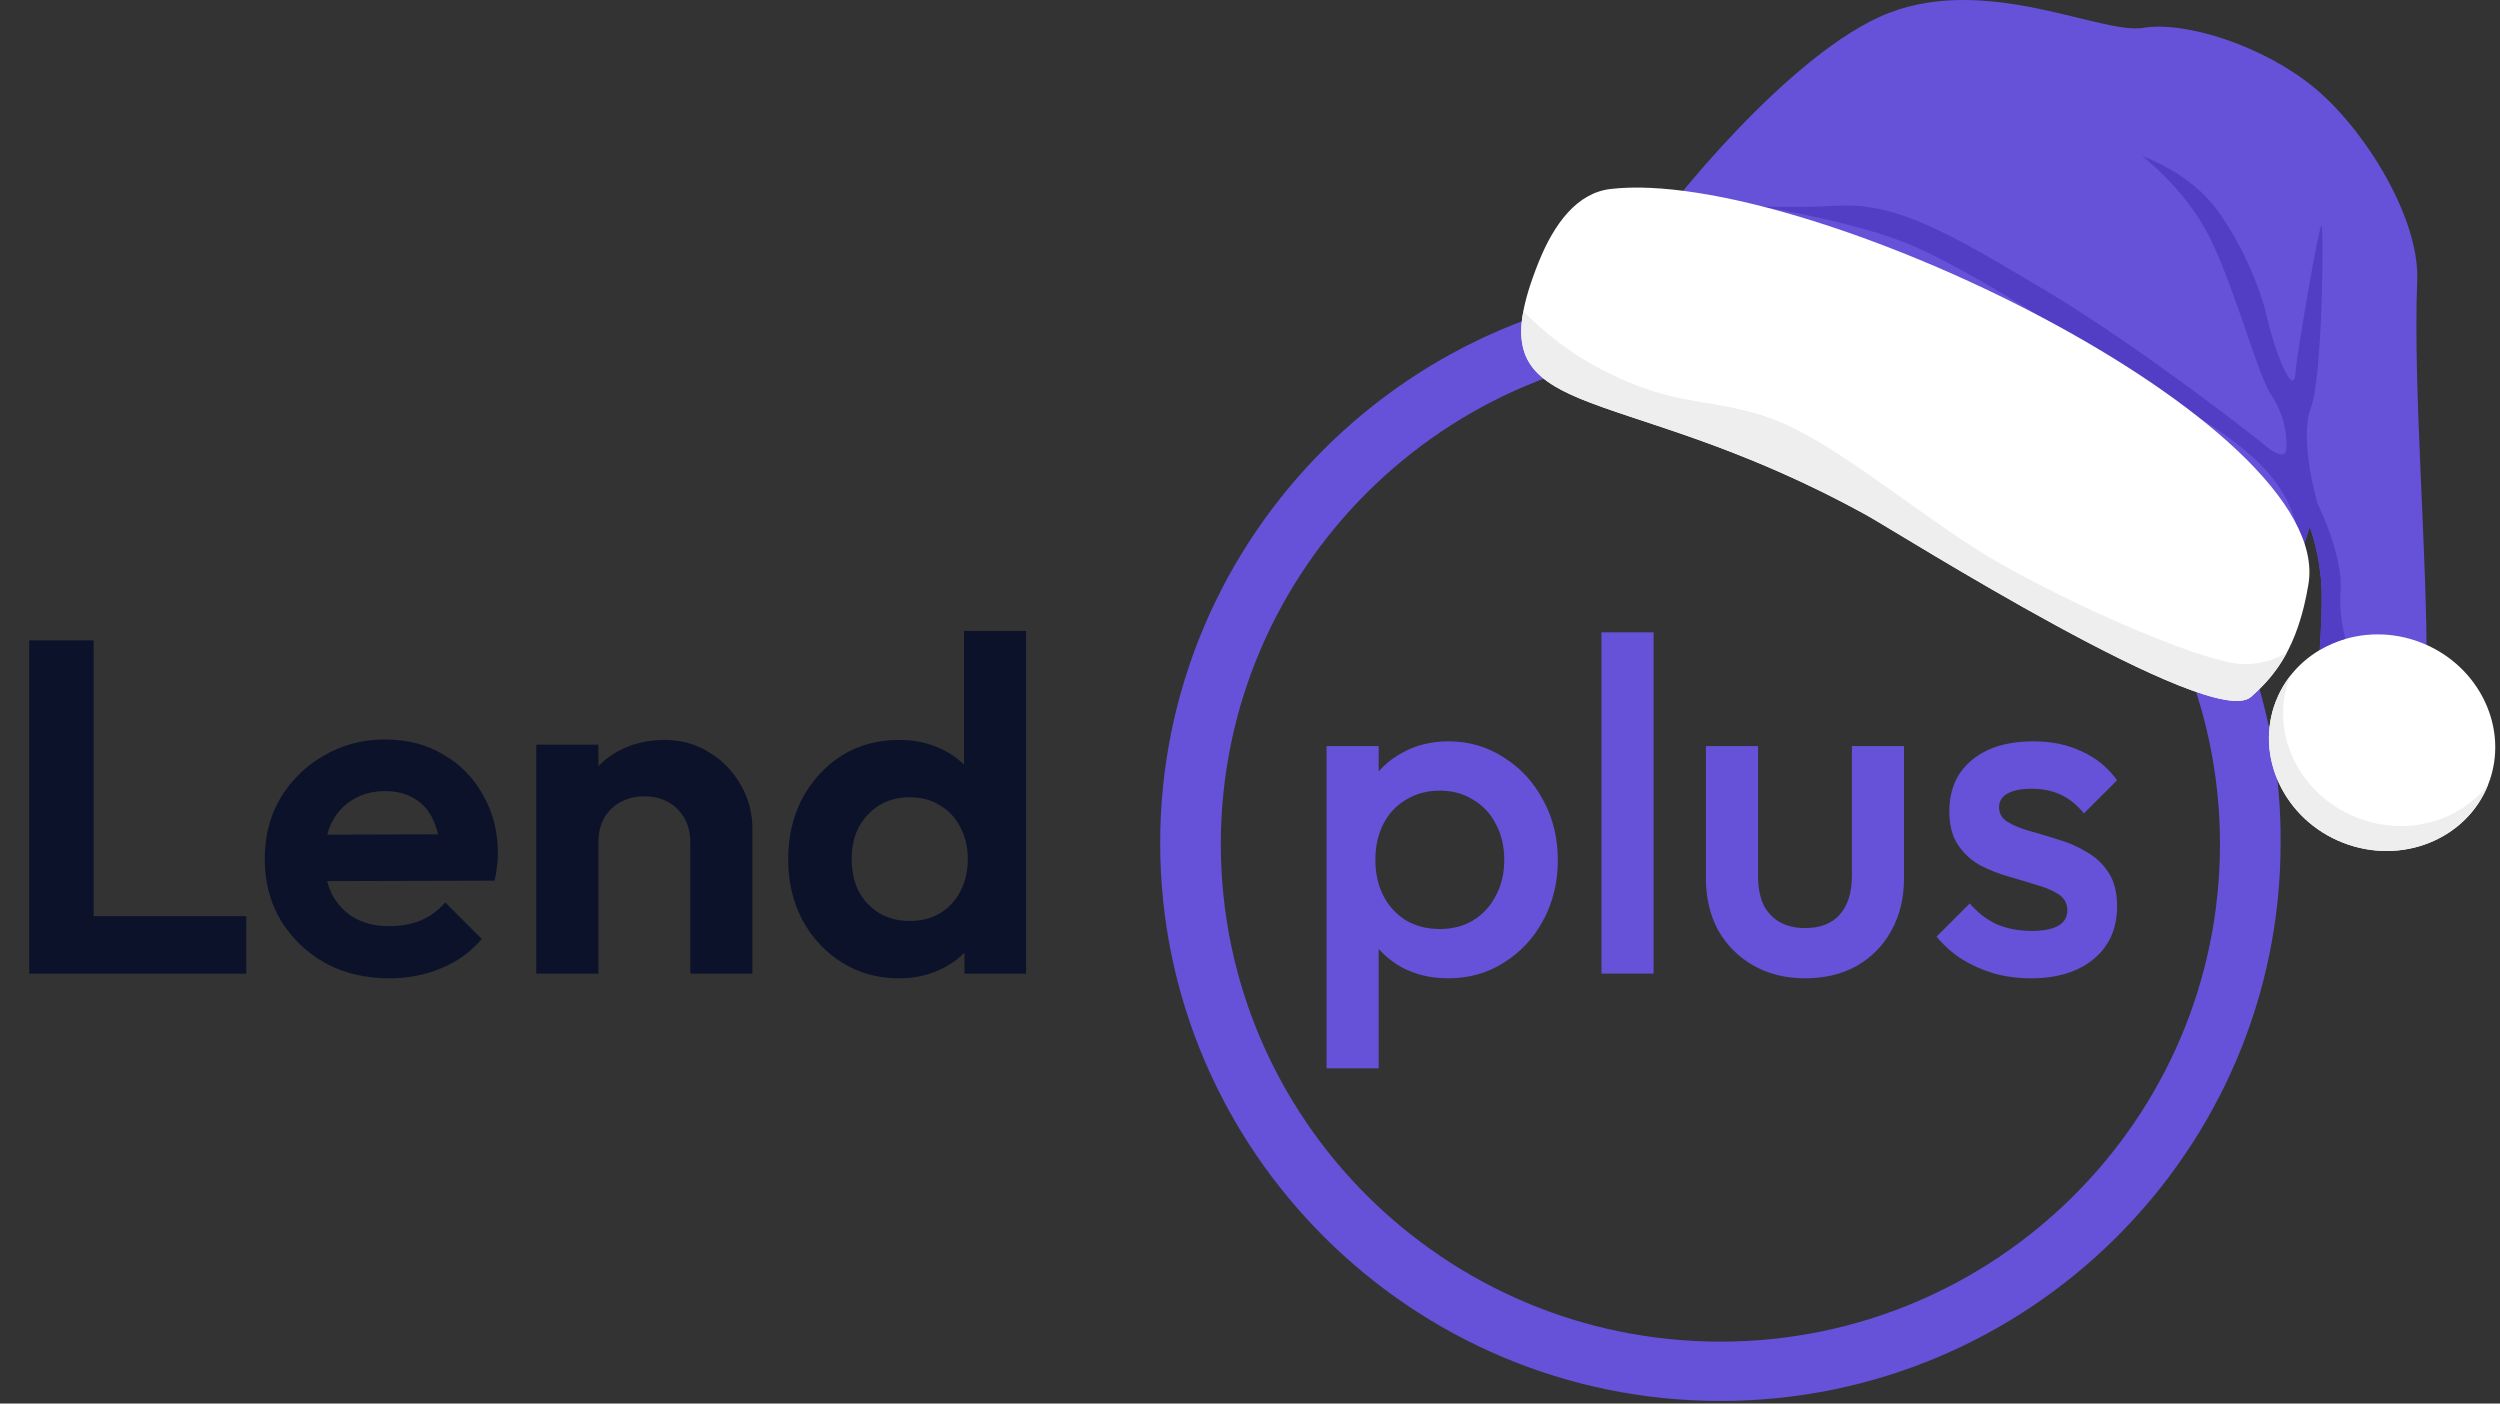 <svg width="114" height="64" viewBox="0 0 114 64" fill="none" xmlns="http://www.w3.org/2000/svg">
<rect x="0" y="0" width="114" height="64" fill="#333333" stroke="none"/>
<path d="M97.509 21.515C97.258 21.215 96.906 21.064 96.453 21.064C95.699 21.064 95.045 21.665 95.045 22.466C95.045 22.817 95.196 23.168 95.397 23.368C99.169 27.525 101.231 32.883 101.231 38.492C101.231 51.013 91.022 61.179 78.45 61.179C65.878 61.179 55.669 51.013 55.669 38.492C55.669 25.972 65.878 15.806 78.45 15.806C80.462 15.806 82.423 16.056 84.334 16.557C84.434 16.607 84.585 16.607 84.686 16.607C85.44 16.607 86.094 16.006 86.094 15.205C86.094 14.554 85.641 14.053 85.088 13.853C82.926 13.302 80.713 13.001 78.45 13.001C64.369 13.001 52.904 24.42 52.904 38.442C52.904 52.465 64.369 63.884 78.45 63.884C92.531 63.884 103.996 52.465 103.996 38.442C104.047 32.232 101.733 26.172 97.509 21.515Z" fill="#6552D8"/>
<path d="M87.652 20.264H89.312V21.917C89.312 22.668 89.915 23.319 90.72 23.319C91.474 23.319 92.128 22.718 92.128 21.917V20.264H93.787C94.542 20.264 95.195 19.663 95.195 18.862C95.195 18.111 94.592 17.46 93.787 17.46H92.128V15.807C92.128 15.056 91.524 14.405 90.72 14.405C89.966 14.405 89.312 15.006 89.312 15.807V17.46H87.652C86.898 17.46 86.244 18.061 86.244 18.862C86.294 19.613 86.898 20.264 87.652 20.264Z" fill="#6552D8"/>
<path d="M1.332 44.395V29.202H4.271V44.395H1.332ZM3.493 44.395V41.78H11.23V44.395H3.493ZM17.755 44.611C16.66 44.611 15.688 44.38 14.838 43.919C13.988 43.444 13.311 42.795 12.806 41.974C12.317 41.153 12.072 40.217 12.072 39.165C12.072 38.127 12.309 37.205 12.785 36.399C13.275 35.578 13.938 34.929 14.773 34.454C15.609 33.964 16.538 33.719 17.561 33.719C18.569 33.719 19.455 33.95 20.219 34.41C20.997 34.857 21.602 35.477 22.034 36.269C22.481 37.047 22.704 37.933 22.704 38.927C22.704 39.114 22.69 39.309 22.661 39.511C22.646 39.698 22.61 39.914 22.553 40.159L13.779 40.181V38.063L21.235 38.041L20.089 38.927C20.06 38.308 19.945 37.789 19.744 37.371C19.556 36.953 19.275 36.636 18.901 36.42C18.541 36.19 18.094 36.075 17.561 36.075C16.999 36.075 16.509 36.204 16.091 36.464C15.674 36.708 15.349 37.061 15.119 37.522C14.903 37.969 14.795 38.502 14.795 39.122C14.795 39.755 14.91 40.31 15.14 40.786C15.385 41.247 15.731 41.607 16.178 41.866C16.624 42.111 17.143 42.233 17.734 42.233C18.267 42.233 18.749 42.147 19.182 41.974C19.614 41.787 19.988 41.513 20.305 41.153L21.969 42.817C21.465 43.408 20.846 43.854 20.111 44.157C19.39 44.459 18.605 44.611 17.755 44.611ZM31.478 44.395V38.408C31.478 37.789 31.284 37.285 30.895 36.896C30.506 36.507 30.002 36.312 29.382 36.312C28.979 36.312 28.619 36.399 28.302 36.572C27.985 36.744 27.732 36.989 27.545 37.306C27.372 37.623 27.286 37.991 27.286 38.408L26.184 37.847C26.184 37.025 26.357 36.312 26.702 35.707C27.062 35.088 27.552 34.605 28.172 34.259C28.806 33.913 29.519 33.741 30.311 33.741C31.075 33.741 31.759 33.935 32.364 34.324C32.969 34.699 33.445 35.196 33.791 35.815C34.136 36.42 34.309 37.076 34.309 37.782V44.395H31.478ZM24.455 44.395V33.957H27.286V44.395H24.455ZM40.998 44.611C40.033 44.611 39.168 44.373 38.405 43.898C37.641 43.422 37.036 42.774 36.59 41.953C36.157 41.131 35.941 40.209 35.941 39.186C35.941 38.149 36.157 37.22 36.59 36.399C37.036 35.578 37.634 34.929 38.383 34.454C39.147 33.978 40.018 33.741 40.998 33.741C41.747 33.741 42.417 33.892 43.008 34.194C43.613 34.497 44.096 34.922 44.456 35.469C44.83 36.002 45.032 36.608 45.061 37.285V41.002C45.032 41.679 44.838 42.291 44.477 42.839C44.117 43.386 43.635 43.818 43.029 44.135C42.424 44.452 41.747 44.611 40.998 44.611ZM41.474 41.996C42.007 41.996 42.468 41.88 42.857 41.65C43.26 41.405 43.57 41.074 43.786 40.656C44.016 40.224 44.132 39.727 44.132 39.165C44.132 38.617 44.016 38.135 43.786 37.717C43.57 37.285 43.26 36.953 42.857 36.723C42.468 36.478 42.014 36.355 41.495 36.355C40.962 36.355 40.494 36.478 40.09 36.723C39.702 36.968 39.392 37.299 39.161 37.717C38.945 38.135 38.837 38.617 38.837 39.165C38.837 39.727 38.945 40.224 39.161 40.656C39.392 41.074 39.709 41.405 40.112 41.65C40.516 41.88 40.969 41.996 41.474 41.996ZM46.79 44.395H43.98V41.585L44.434 39.035L43.959 36.528V28.77H46.79V44.395Z" fill="#0C122A"/>
<path d="M66.044 44.611C65.252 44.611 64.546 44.445 63.927 44.114C63.307 43.768 62.817 43.3 62.457 42.709C62.111 42.118 61.938 41.448 61.938 40.699V37.717C61.938 36.968 62.119 36.298 62.479 35.707C62.839 35.116 63.329 34.655 63.948 34.324C64.568 33.978 65.266 33.805 66.044 33.805C66.981 33.805 67.824 34.05 68.573 34.54C69.337 35.016 69.934 35.664 70.367 36.485C70.813 37.292 71.037 38.207 71.037 39.23C71.037 40.238 70.813 41.153 70.367 41.974C69.934 42.781 69.337 43.422 68.573 43.898C67.824 44.373 66.981 44.611 66.044 44.611ZM60.491 48.717V34.022H62.868V36.809L62.457 39.338L62.868 41.844V48.717H60.491ZM65.656 42.363C66.232 42.363 66.736 42.233 67.168 41.974C67.615 41.7 67.961 41.326 68.206 40.85C68.465 40.375 68.594 39.828 68.594 39.208C68.594 38.589 68.465 38.041 68.206 37.566C67.961 37.09 67.615 36.723 67.168 36.464C66.736 36.19 66.232 36.053 65.656 36.053C65.079 36.053 64.568 36.19 64.121 36.464C63.675 36.723 63.329 37.09 63.084 37.566C62.839 38.041 62.717 38.589 62.717 39.208C62.717 39.828 62.839 40.375 63.084 40.85C63.329 41.326 63.675 41.7 64.121 41.974C64.568 42.233 65.079 42.363 65.656 42.363ZM73.026 44.395V28.835H75.403V44.395H73.026ZM82.306 44.611C81.427 44.611 80.642 44.416 79.951 44.027C79.274 43.638 78.741 43.105 78.352 42.428C77.977 41.736 77.79 40.944 77.79 40.051V34.022H80.167V39.943C80.167 40.447 80.246 40.879 80.405 41.239C80.578 41.585 80.822 41.852 81.139 42.039C81.471 42.226 81.86 42.32 82.306 42.32C82.998 42.32 83.524 42.118 83.884 41.715C84.258 41.297 84.446 40.706 84.446 39.943V34.022H86.823V40.051C86.823 40.958 86.628 41.758 86.239 42.45C85.865 43.127 85.339 43.66 84.662 44.049C83.985 44.423 83.2 44.611 82.306 44.611ZM92.606 44.611C92.03 44.611 91.475 44.539 90.942 44.395C90.409 44.236 89.919 44.02 89.472 43.746C89.026 43.458 88.637 43.112 88.305 42.709L89.818 41.196C90.178 41.614 90.589 41.931 91.05 42.147C91.525 42.349 92.058 42.45 92.649 42.45C93.182 42.45 93.585 42.37 93.859 42.212C94.133 42.053 94.27 41.823 94.27 41.52C94.27 41.203 94.14 40.958 93.881 40.786C93.621 40.613 93.283 40.469 92.865 40.353C92.462 40.224 92.03 40.094 91.569 39.964C91.122 39.835 90.69 39.662 90.272 39.446C89.868 39.215 89.537 38.906 89.278 38.517C89.019 38.127 88.889 37.623 88.889 37.004C88.889 36.341 89.04 35.772 89.343 35.297C89.66 34.821 90.099 34.454 90.661 34.194C91.237 33.935 91.921 33.805 92.714 33.805C93.549 33.805 94.284 33.957 94.918 34.259C95.567 34.547 96.107 34.987 96.539 35.578L95.026 37.09C94.724 36.716 94.378 36.435 93.989 36.247C93.6 36.06 93.153 35.966 92.649 35.966C92.174 35.966 91.806 36.038 91.547 36.183C91.288 36.327 91.158 36.535 91.158 36.809C91.158 37.097 91.288 37.321 91.547 37.479C91.806 37.638 92.138 37.775 92.541 37.89C92.959 38.005 93.391 38.135 93.838 38.279C94.299 38.408 94.731 38.596 95.134 38.841C95.552 39.071 95.891 39.388 96.15 39.791C96.409 40.181 96.539 40.692 96.539 41.326C96.539 42.334 96.186 43.134 95.48 43.725C94.774 44.315 93.816 44.611 92.606 44.611Z" fill="#6552D8"/>
<path fill-rule="evenodd" clip-rule="evenodd" d="M75.389 10.506C75.724 9.838 81.596 2.339 86.141 0.588C90.686 -1.164 95.824 1.588 97.734 1.269C99.646 0.952 103.204 2.082 105.524 3.993C107.846 5.906 110.333 9.949 110.225 12.774C110.032 17.829 110.676 24.944 110.658 30.648L106.692 30.741C106.692 30.741 105.677 31.412 105.678 31.143C105.675 30.875 105.982 27.727 105.827 26.301C105.673 24.872 105.322 24.036 105.322 24.036L104.837 25.557C104.837 25.557 103.188 29.565 102.564 28.053C101.946 26.546 75.389 10.506 75.389 10.506Z" fill="#6552D8"/>
<path fill-rule="evenodd" clip-rule="evenodd" d="M106.834 38.425C104.168 37.379 102.798 34.478 103.784 31.966C104.769 29.455 107.747 28.261 110.413 29.307C113.079 30.354 114.45 33.254 113.464 35.766C112.479 38.275 109.5 39.472 106.834 38.425Z" fill="white"/>
<path fill-rule="evenodd" clip-rule="evenodd" d="M107.481 37.286C109.707 38.16 112.138 37.48 113.461 35.774C112.468 38.286 109.503 39.473 106.834 38.425C104.16 37.376 102.796 34.483 103.784 31.966C103.949 31.544 104.168 31.162 104.434 30.82C104.433 30.822 104.432 30.825 104.43 30.83C103.443 33.344 104.81 36.238 107.481 37.286Z" fill="#EEEEEF"/>
<path fill-rule="evenodd" clip-rule="evenodd" d="M106.95 29.129C106.536 29.248 106.145 29.419 105.778 29.633C105.849 28.544 105.914 27.131 105.826 26.303C105.672 24.875 105.321 24.039 105.321 24.039L104.877 25.429C104.906 22.23 102.665 20.502 99.647 18.647C97.401 17.267 90.468 12.543 87.023 11.124C85.329 10.425 82.714 9.827 80.319 9.42C81.431 9.443 82.696 9.447 83.778 9.382C86.542 9.224 88.981 10.69 93.267 13.241C97.554 15.79 103.104 20.136 103.365 20.373C103.629 20.611 104.235 20.981 104.26 20.458C104.288 19.936 104.221 19.01 103.573 18.021C102.925 17.032 102.012 13.441 100.834 10.977C99.656 8.513 97.5 7.003 97.675 7.102C97.848 7.203 99.121 7.602 100.381 8.764C101.64 9.926 102.947 12.605 103.368 14.439C103.793 16.274 104.582 18.083 104.667 17.048C104.751 16.013 105.743 10.303 105.857 10.28C105.974 10.258 105.914 17.238 105.369 18.625C104.825 20.012 105.674 22.947 105.674 22.947C105.674 22.947 106.875 25.353 106.729 26.994C106.672 27.725 106.787 28.484 106.95 29.129Z" fill="#513EC4"/>
<path fill-rule="evenodd" clip-rule="evenodd" d="M105.266 26.631C104.785 29.567 103.703 30.847 102.641 31.781C100.861 33.341 86.541 24.276 85.101 23.482C73.272 16.966 67.061 19.679 70.162 11.954C70.869 10.193 71.915 8.798 73.438 8.618C82.262 7.578 106.472 19.263 105.266 26.631Z" fill="white"/>
<path fill-rule="evenodd" clip-rule="evenodd" d="M102.294 30.284C103.094 30.301 103.765 30.061 104.274 29.773C103.788 30.678 103.211 31.281 102.639 31.783C100.86 33.343 86.54 24.279 85.1 23.484C74.6 17.698 68.527 19.187 69.465 14.193C70.303 15.046 71.506 16.064 73.059 16.865C76.365 18.569 77.744 18.099 80.482 18.982C83.22 19.868 86.658 22.817 90.005 24.97C93.352 27.117 100.372 30.247 102.294 30.284Z" fill="#EEEEEF"/>
</svg>
